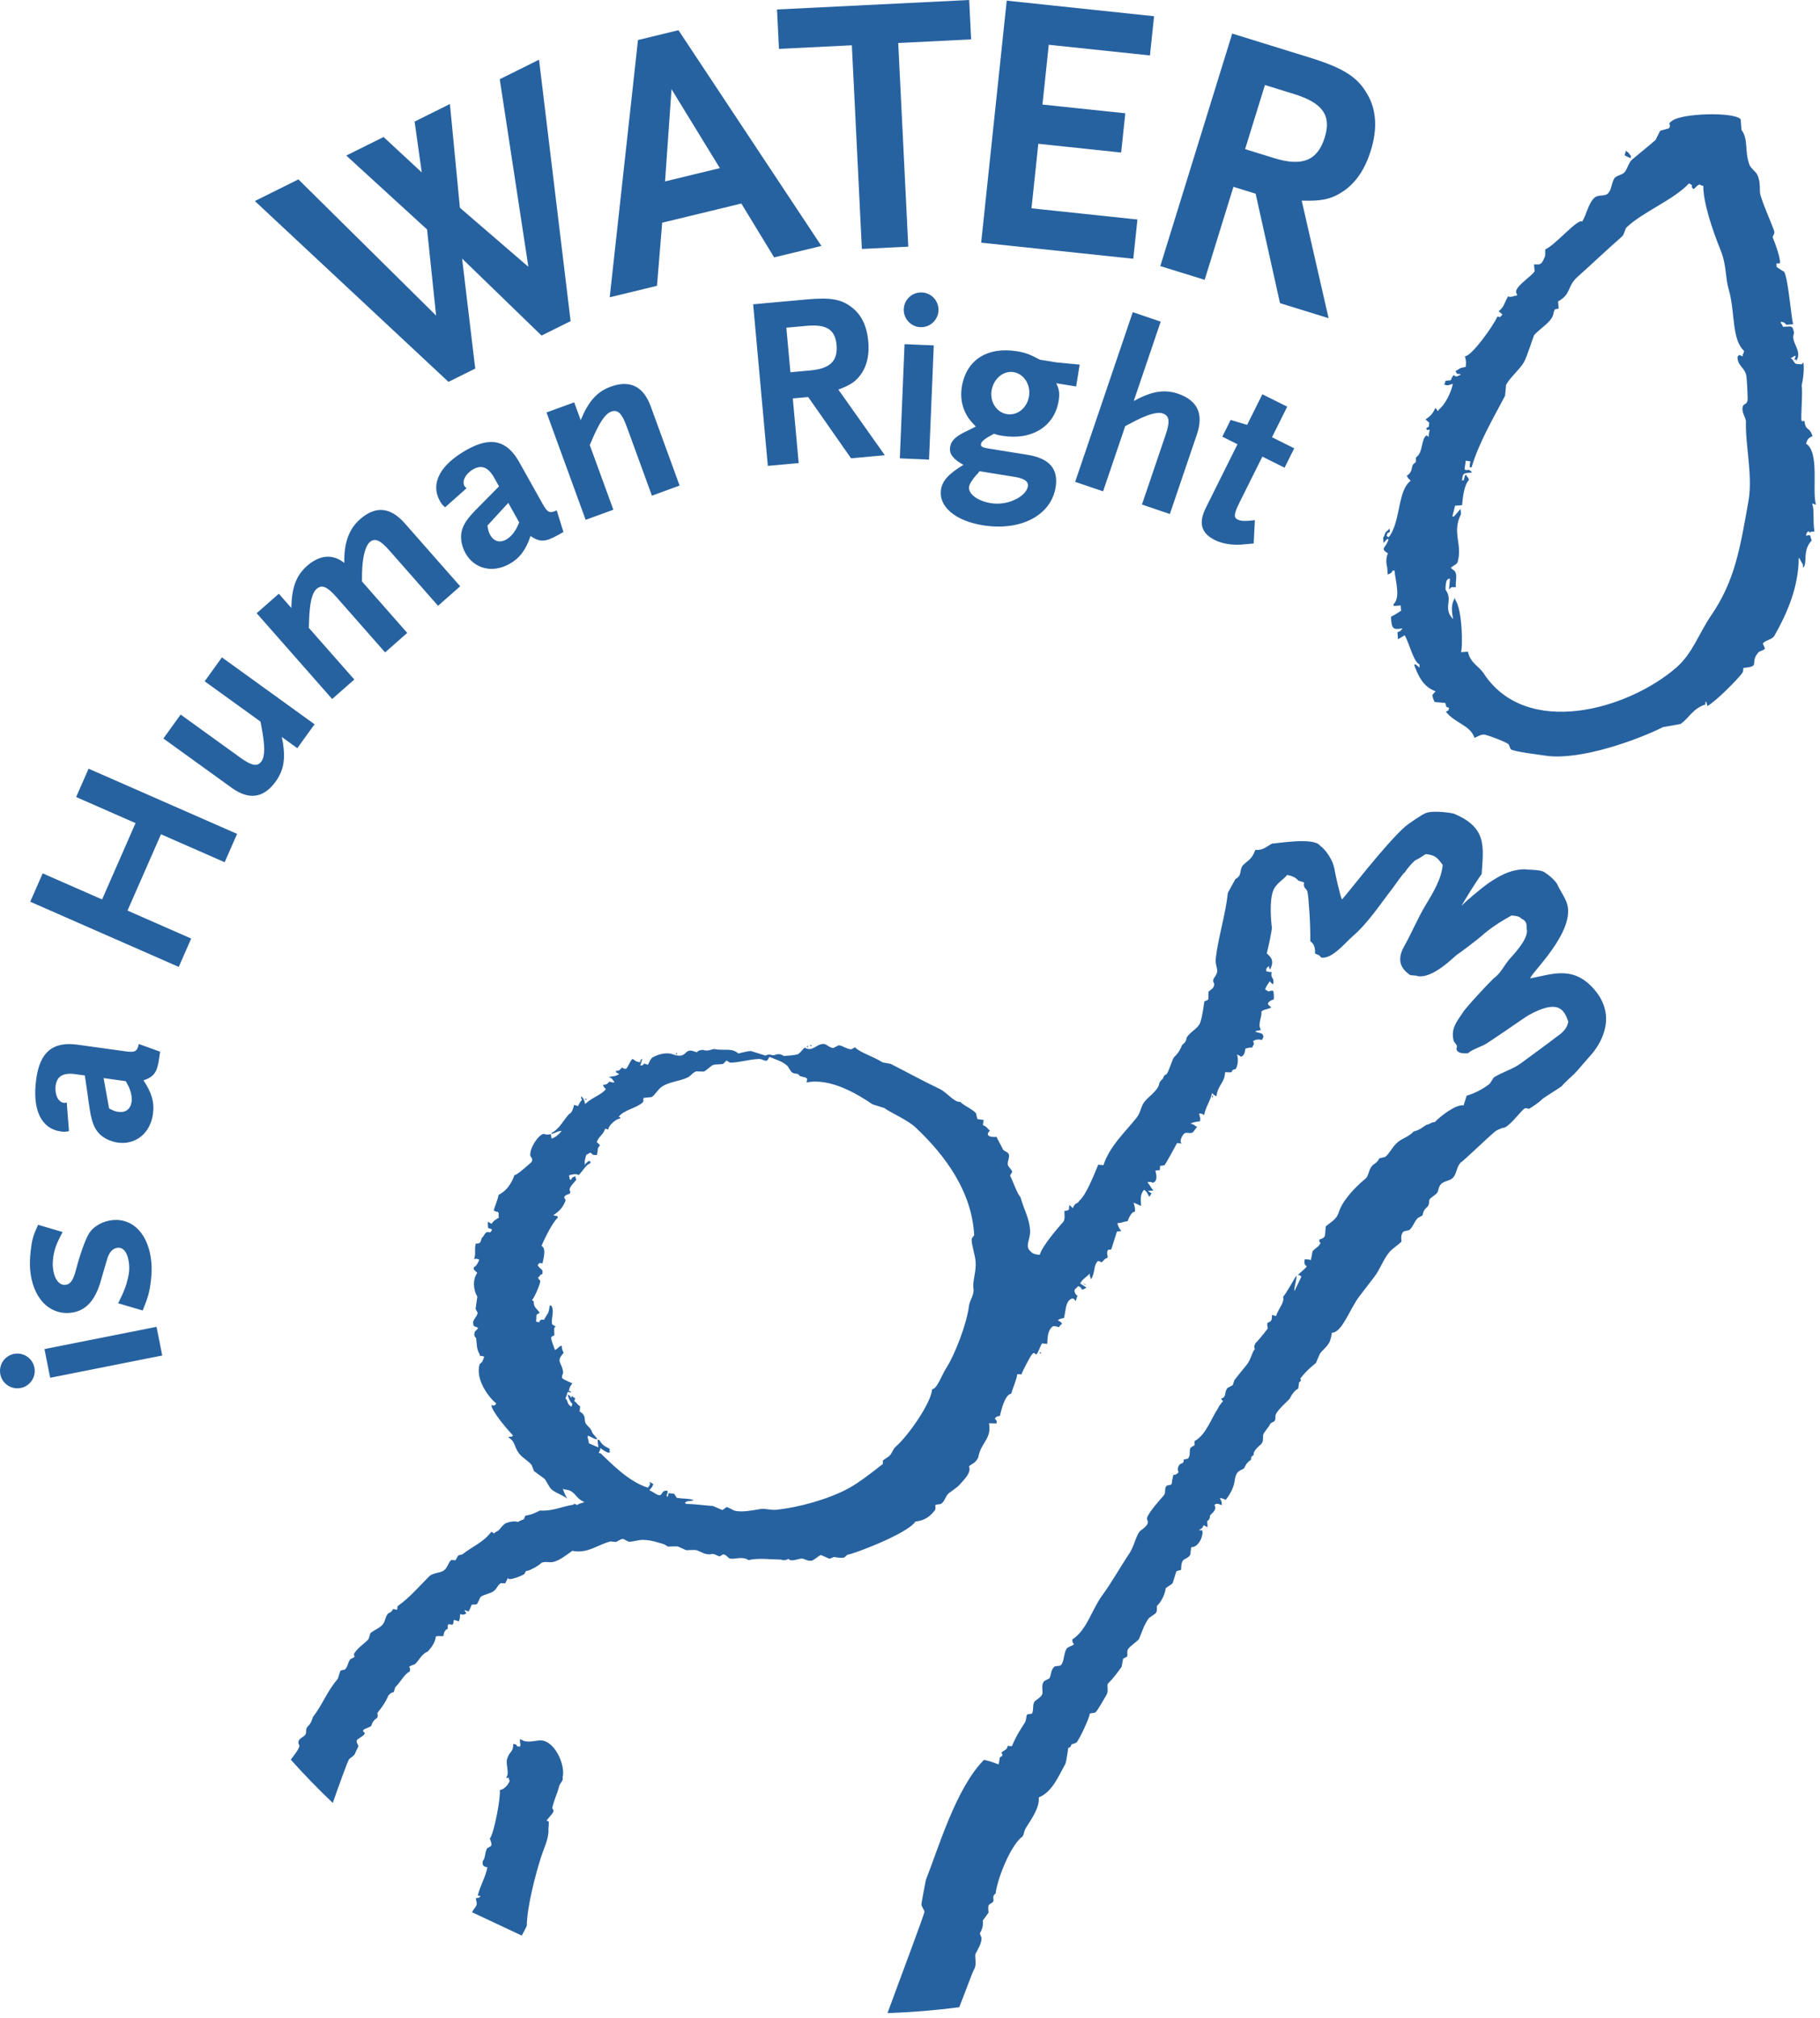<svg xmlns="http://www.w3.org/2000/svg" width="129" height="143" viewBox="0 0 129 143">
  <path fill="#2762A0" fill-rule="evenodd" d="M123.573,47.324 C123.546,47.586 123.562,47.565 123.477,47.706 C123.031,48.277 121.626,49.678 121.019,50.026 C121.019,50.026 120.927,49.535 120.875,49.786 C120.878,49.827 120.882,49.869 120.885,49.911 C119.944,50.224 119.712,50.898 119.11,51.3 C118.696,51.372 118.285,51.446 117.871,51.519 C116.273,52.331 112.038,53.936 109.496,53.536 C109.121,53.475 107.382,53.273 107.08,53.092 C107.028,52.97 106.978,52.849 106.926,52.727 C106.525,52.475 105.538,52.128 105.373,52.093 C105.089,51.962 104.835,52.137 104.509,52.285 C104.232,51.386 103.132,51.256 102.487,50.43 C102.782,50.246 102.576,50.477 102.717,50.163 C102.387,50.005 102.579,50.2 102.44,49.807 C102.187,49.785 101.935,49.762 101.682,49.74 C101.601,49.555 101.581,49.536 101.52,49.25 C101.596,49.16 101.672,49.071 101.75,48.981 C100.902,48.664 100.552,47.979 100.227,47.091 C100.269,47.088 100.31,47.084 100.352,47.081 C100.441,47.158 100.53,47.234 100.619,47.312 C100.613,47.229 100.607,47.145 100.601,47.063 C100.202,46.915 99.902,45.622 99.567,45.01 C99.407,45.104 99.247,45.2 99.087,45.296 C99.074,45.13 99.062,44.963 99.049,44.798 C99.338,44.669 99.25,44.732 99.403,44.52 C98.776,44.63 98.629,44.607 98.589,43.703 C98.955,43.51 98.962,43.495 99.308,43.272 C99.299,43.148 99.29,43.023 99.28,42.898 C99.115,42.91 98.948,42.923 98.781,42.936 C98.778,42.895 98.776,42.853 98.772,42.812 C99.289,42.33 98.903,41.162 98.842,40.424 C98.8,40.426 98.759,40.429 98.718,40.432 C98.564,40.648 98.649,40.579 98.361,40.711 C98.349,40.545 98.337,40.378 98.324,40.211 C98.272,39.958 98.193,39.651 98.373,39.204 C97.759,38.84 98.256,38.837 98.421,38.197 C98.38,38.201 98.339,38.203 98.297,38.206 C98.22,38.296 98.143,38.385 98.066,38.475 C98.056,38.35 98.048,38.225 98.037,38.102 C98.201,37.857 98.102,37.76 98.374,37.574 C98.414,37.529 98.451,37.485 98.49,37.44 C98.496,37.523 98.503,37.606 98.509,37.689 C98.213,37.874 98.419,37.643 98.277,37.958 C98.323,37.996 98.367,38.033 98.412,38.073 C98.451,38.027 98.489,37.983 98.528,37.938 C99.281,36.778 99.078,34.733 99.989,34.066 C99.833,33.883 99.847,33.97 99.711,33.709 C100.135,33.456 100.023,33.1 100.154,32.924 C100.301,32.686 100.363,32.965 100.364,32.405 C100.891,32.076 100.698,31.09 101.124,30.844 C101.169,30.882 101.213,30.919 101.258,30.958 C101.273,30.665 101.29,30.645 101.344,30.45 C101.066,30.43 101.22,30.589 101.086,30.344 C101.388,30.138 101.227,30.36 101.307,29.951 C101.217,29.874 101.128,29.797 101.039,29.721 C101.384,29.484 101.559,29.311 101.73,28.916 C101.927,29.009 101.849,29.264 101.989,29.021 C102.434,28.656 102.859,27.812 102.978,27.189 C102.704,27.276 102.627,27.362 102.354,27.237 C102.445,27.102 102.396,27.2 102.46,26.978 C103.092,26.939 102.673,26.97 103.055,26.557 C103.135,26.798 103.482,26.577 103.554,26.519 C103.142,26.447 103.368,26.594 103.162,26.298 C103.24,26.25 103.321,26.202 103.402,26.154 C103.537,26.041 103.551,26.083 103.891,25.992 C103.917,25.57 103.928,25.656 103.833,25.244 C104.299,25.254 105.861,23.071 106.129,22.435 C106.379,22.42 106.173,22.56 106.378,22.417 C106.416,22.371 106.455,22.326 106.493,22.282 C106.404,22.205 106.314,22.128 106.225,22.051 C106.636,21.732 106.624,21.43 106.897,20.997 C107.153,21.108 107.241,20.944 107.521,20.95 C107.518,20.908 107.515,20.866 107.512,20.824 C107.161,20.423 108.544,19.609 108.77,19.224 C108.756,19.058 108.744,18.891 108.731,18.725 C109.137,18.777 109.271,18.741 109.451,18.294 C109.566,18.065 109.506,18.016 109.529,17.662 C110.179,17.434 111.859,15.425 112.14,15.707 C112.454,15.204 112.585,14.394 113.014,14.01 C113.292,13.76 113.761,13.948 113.992,13.684 C114.242,13.401 114.213,12.989 114.415,12.65 C114.547,12.431 114.964,12.409 115.135,12.218 C115.368,11.958 115.421,11.529 115.692,11.297 C116.282,10.795 116.77,10.422 117.343,9.918 C117.452,9.7 117.561,9.484 117.67,9.266 C117.875,9.209 118.079,9.152 118.285,9.094 C118.516,8.809 118.125,8.811 118.496,8.576 C119.148,8.016 122.932,7.907 123.378,8.455 C123.397,8.705 123.416,8.954 123.435,9.204 C123.942,9.878 123.638,10.71 123.998,11.67 C124.093,11.923 124.456,12.168 124.554,12.381 C124.842,13 124.665,13.473 124.793,13.868 C125.127,14.896 125.415,15.446 125.731,16.304 C125.831,16.578 125.669,16.649 125.644,16.812 C125.85,17.304 126.215,18.332 126.16,18.654 C126.078,18.66 125.993,18.667 125.911,18.673 C125.918,18.757 125.924,18.84 125.93,18.923 C126.106,19.035 126.282,19.147 126.458,19.26 C126.769,19.756 126.991,22.948 127.115,22.971 C126.949,22.984 126.783,22.997 126.617,23.01 C126.432,22.82 126.527,22.876 126.223,22.788 C126.227,22.83 126.23,22.872 126.233,22.914 C126.343,23.033 126.281,22.944 126.377,23.154 C127.001,23.151 127.042,22.994 127.162,23.595 C126.872,24.297 127.798,24.783 127.315,25.591 C127.311,25.549 127.308,25.508 127.305,25.466 C127.263,25.47 127.222,25.473 127.181,25.476 C127.215,25.389 127.251,25.304 127.286,25.217 C127.244,25.22 127.203,25.223 127.161,25.227 C127.042,25.336 127.131,25.272 126.922,25.37 C126.966,25.408 127.011,25.447 127.056,25.485 C127.279,25.81 127.192,25.79 127.708,25.811 C127.745,25.766 127.784,25.723 127.823,25.678 C127.922,26.354 127.7,27.36 127.696,27.318 C127.799,27.717 127.609,29.698 127.7,29.813 C127.704,29.856 127.765,29.864 127.887,29.812 C128.025,30.643 128.215,30.148 128.47,30.897 C128.162,31.051 128.119,31.109 128.01,31.433 C128.999,32.052 128.41,34.802 128.716,35.769 C128.63,35.734 128.543,35.699 128.457,35.664 C128.46,35.705 128.463,35.746 128.467,35.788 C128.602,36.061 128.486,36.977 128.608,37.659 C128.524,37.665 128.442,37.671 128.359,37.678 C128.189,37.861 128.294,37.528 128.109,37.696 C128.019,37.832 128.068,37.735 128.003,37.955 C128.348,37.927 128.263,37.791 128.406,38.301 C127.715,39.035 128.148,39.935 127.801,40.228 C127.794,40.146 127.789,40.062 127.781,39.979 C127.692,39.878 127.585,39.599 127.494,39.5 C127.49,41.575 126.68,43.431 125.781,45.022 C125.598,45.348 125.188,45.319 124.946,45.588 C124.998,45.711 125.049,45.831 125.1,45.952 C124.997,46.108 124.738,46.102 124.62,46.24 C123.978,46.996 124.843,47.212 123.573,47.324 Z M110.474,21.854 C110.077,21.988 110.279,21.808 110.119,22.132 C110.074,22.763 109.263,23.174 108.737,23.741 C108.711,23.768 108.218,25.318 108.006,25.679 C107.7,26.199 107.007,26.766 106.747,27.279 C106.725,27.532 106.702,27.785 106.68,28.037 C105.82,29.677 104.802,31.408 104.307,33.11 C104.265,33.113 104.224,33.115 104.182,33.119 C104.137,32.58 104.427,32.739 103.894,32.639 C103.84,33.055 103.801,33.123 103.817,33.272 C104.034,33.395 104.073,33.132 104.334,33.483 C103.719,33.535 103.69,33.49 103.624,34.04 C103.666,34.036 103.708,34.033 103.749,34.03 C103.793,33.883 103.847,33.434 103.98,33.761 C104.09,33.881 104.026,33.792 104.123,34.001 C103.767,34.372 103.68,35.244 103.633,35.794 C103.467,35.807 103.3,35.82 103.133,35.833 C103.069,36.088 103.005,36.344 102.94,36.6 C102.982,36.596 103.024,36.592 103.065,36.59 C103.22,36.411 103.373,36.232 103.526,36.054 C103.537,36.178 103.546,36.303 103.555,36.427 C102.884,37.763 103.686,38.56 103.312,39.831 C103.26,40.01 102.886,40.114 102.842,40.245 C102.887,40.282 102.931,40.321 102.976,40.36 C103.398,40.588 103.124,41.2 103.196,41.597 C102.712,41.649 103.044,41.49 102.707,41.76 C102.729,41.507 102.751,41.255 102.774,41.002 C102.733,41.005 102.69,41.008 102.649,41.012 C102.61,41.056 102.572,41.102 102.533,41.146 C102.48,41.351 102.457,41.452 102.457,41.779 C103.036,42.567 102.224,43.053 102.993,43.87 C102.902,43.326 102.821,42.832 103.128,42.355 C103.131,42.396 103.134,42.438 103.137,42.48 C103.665,43.178 103.689,45.958 103.546,46.211 C103.712,46.199 103.878,46.186 104.044,46.174 C104.231,47.007 104.801,47.165 105.165,47.719 C108.205,52.333 115.372,50.282 118.806,47.309 C119.968,46.303 120.413,44.88 121.284,43.608 C122.972,41.148 123.339,38.83 123.929,35.506 C124.251,33.7 123.69,31.496 123.753,29.875 C123.762,29.612 123.38,29.168 123.543,28.762 C123.62,28.567 123.911,28.702 123.869,28.11 C123.864,28.042 123.836,26.728 123.746,26.489 C123.537,25.935 123.168,25.915 123.152,25.281 C123.19,25.236 123.229,25.19 123.268,25.146 C123.353,25.181 123.44,25.216 123.525,25.252 C123.523,25.21 123.519,25.169 123.516,25.127 C123.607,24.992 123.558,25.089 123.622,24.868 C122.723,24.048 122.991,22.102 122.542,20.56 C122.265,19.605 122.394,18.816 121.951,17.72 C121.366,16.277 120.72,14.333 120.727,13.173 C120.502,13.11 120.603,13.158 120.468,13.067 C120.164,13.185 120.092,13.49 119.988,13.354 C119.782,13.155 120.123,13.182 119.71,12.998 C118.624,14.165 116.501,14.979 115.306,16.094 C115.158,16.23 115.142,16.602 114.977,16.746 C113.878,17.712 112.893,18.652 111.81,19.62 C111.057,20.293 111.389,20.829 110.437,21.356 C110.449,21.521 110.461,21.688 110.474,21.854 Z M40.445,22.754 L38.386,23.777 L32.754,18.321 L33.684,26.116 L31.789,27.058 L18.064,14.245 L21.152,12.71 L30.911,22.359 L30.27,16.258 L24.544,11.022 L27.188,9.708 L29.893,12.215 L29.387,8.615 L31.89,7.37 L32.598,14.721 L37.45,18.903 L35.422,5.613 L38.206,4.229 L40.445,22.754 Z M54.87,18.239 L52.546,14.421 L46.935,15.781 L46.567,20.252 L43.215,21.065 L45.22,2.836 L48.089,2.14 L58.221,17.426 L54.87,18.239 Z M63.666,3.046 L64.378,17.477 L61.089,17.639 L60.379,3.209 L55.212,3.463 L55.074,0.671 L68.695,0 L68.833,2.792 L63.666,3.046 Z M69.544,17.194 L71.356,0.046 L81.8,1.15 L81.507,3.929 L74.336,3.172 L73.888,7.407 L79.76,8.027 L79.467,10.808 L73.595,10.187 L73.111,14.759 L80.62,15.553 L80.327,18.333 L69.544,17.194 Z M90.726,21.479 L88.997,13.723 L87.425,13.237 L85.386,19.826 L82.241,18.853 L87.339,2.379 L92.83,4.079 C95.226,4.821 96.232,5.46 96.92,6.685 C97.563,7.787 97.641,9.124 97.162,10.671 C96.768,11.944 96.152,12.875 95.306,13.488 C94.434,14.094 93.752,14.266 92.264,14.215 L94.17,22.545 L90.726,21.479 Z M47.597,6.319 L47.139,12.855 L51.024,11.913 L47.597,6.319 Z M91.704,6.657 L89.657,6.024 L88.252,10.566 L90.298,11.2 C92.295,11.818 93.385,11.389 93.895,9.742 C94.381,8.169 93.751,7.291 91.704,6.657 Z M11.5,96.044 L3.556,97.621 L3.152,95.588 L11.096,94.012 L11.5,96.044 Z M4.441,87.296 C4.321,87.517 4.216,87.718 4.142,87.882 C3.845,88.485 3.697,89.197 3.747,89.786 C3.816,90.584 4.174,91.078 4.626,91.039 C4.99,91.007 5.192,90.711 5.389,89.96 C5.623,89.03 6.043,87.822 6.289,87.434 C6.593,86.901 7.293,86.508 8.005,86.446 C9.479,86.318 10.562,87.519 10.73,89.462 C10.765,89.862 10.75,90.3 10.688,90.795 C10.597,91.554 10.489,91.931 10.114,92.854 L8.374,92.341 C8.806,91.482 8.934,91.138 9.074,90.533 C9.151,90.21 9.178,89.911 9.153,89.617 C9.084,88.818 8.783,88.372 8.349,88.41 C7.985,88.441 7.729,88.726 7.569,89.298 L7.151,90.733 C6.736,92.203 6.03,92.928 4.954,93.022 C3.444,93.152 2.306,91.922 2.137,89.961 C2.104,89.579 2.117,89.124 2.177,88.611 C2.268,87.834 2.348,87.548 2.701,86.782 L4.441,87.296 Z M11.348,74.515 L11.288,74.946 C11.145,75.981 10.926,76.285 10.169,76.55 C10.754,77.404 10.955,78.118 10.842,78.929 C10.654,80.292 9.622,81.133 8.346,80.957 C8.07,80.918 7.801,80.829 7.554,80.706 C6.851,80.328 6.538,79.793 6.355,78.571 L6.015,76.203 L5.342,76.109 C4.479,75.99 4.039,76.246 3.946,76.918 C3.86,77.54 4.12,78.085 4.516,78.141 C4.585,78.15 4.622,78.138 4.73,78.117 L4.889,80.144 C4.635,80.197 4.547,80.202 4.323,80.171 C2.907,79.975 2.269,78.621 2.569,76.447 C2.835,74.532 3.748,73.779 5.508,74.022 L8.855,74.486 C9.58,74.586 9.712,74.517 9.84,73.972 L11.348,74.515 Z M15.924,61.092 L11.41,59.112 L9.038,64.518 L13.552,66.499 L12.669,68.509 L2.143,63.89 L3.025,61.881 L7.236,63.728 L9.607,58.321 L5.397,56.473 L6.279,54.464 L16.805,59.083 L15.924,61.092 Z M21.073,53.012 L19.972,52.218 C20.276,53.64 20.147,54.534 19.545,55.368 C18.689,56.554 17.654,56.709 16.41,55.811 L11.581,52.325 L12.804,50.63 L17.027,53.678 C17.832,54.259 18.244,54.343 18.529,53.948 C18.795,53.58 18.784,52.821 18.538,51.526 L18.461,51.126 L14.507,48.272 L15.73,46.577 L22.297,51.318 L21.073,53.012 Z M31.048,42.923 L27.608,39.014 C26.94,38.255 26.568,38.096 26.202,38.417 C26.006,38.59 25.83,39.024 25.743,39.61 C25.681,39.989 25.656,40.407 25.655,41.196 L28.865,44.845 L27.296,46.226 L23.856,42.316 C23.188,41.558 22.816,41.398 22.436,41.732 C22.109,42.02 21.939,42.749 21.904,44.08 L21.89,44.487 L25.113,48.147 L23.543,49.528 L18.193,43.449 L19.762,42.068 L20.648,43.074 C20.677,41.632 20.992,40.776 21.763,40.097 C22.665,39.303 23.583,39.238 24.405,39.883 C24.37,38.499 24.718,37.496 25.515,36.794 C26.614,35.827 27.669,35.919 28.682,37.07 L32.618,41.542 L31.048,42.923 Z M39.937,37.694 L39.557,37.907 C38.645,38.417 38.271,38.427 37.603,37.982 C37.275,38.965 36.827,39.556 36.113,39.956 C34.912,40.629 33.619,40.315 32.989,39.19 C32.853,38.947 32.762,38.679 32.711,38.408 C32.588,37.618 32.825,37.046 33.688,36.163 L35.37,34.462 L35.038,33.869 C34.613,33.11 34.143,32.913 33.551,33.246 C33.004,33.552 32.725,34.087 32.92,34.437 C32.955,34.498 32.987,34.52 33.069,34.594 L31.549,35.945 C31.354,35.774 31.296,35.707 31.186,35.509 C30.487,34.263 31.181,32.936 33.096,31.863 C34.783,30.918 35.933,31.191 36.802,32.741 L38.454,35.689 C38.812,36.328 38.947,36.391 39.459,36.164 L39.937,37.694 Z M46.207,35.121 L44.423,30.228 C44.076,29.278 43.788,28.995 43.313,29.168 C42.904,29.317 42.48,29.935 41.964,31.162 L41.803,31.535 L43.474,36.117 L41.511,36.833 L38.736,29.224 L40.7,28.508 L41.158,29.768 C41.711,28.435 42.315,27.752 43.28,27.4 C44.655,26.899 45.604,27.368 46.129,28.808 L48.17,34.405 L46.207,35.121 Z M60.322,32.473 L57.285,28.132 L56.193,28.231 L56.61,32.811 L54.424,33.01 L53.382,21.561 L57.197,21.214 C58.863,21.062 59.645,21.201 60.38,21.781 C61.057,22.297 61.444,23.101 61.542,24.176 C61.623,25.061 61.48,25.791 61.114,26.384 C60.731,26.979 60.354,27.258 59.424,27.605 L62.716,32.255 L60.322,32.473 Z M63.778,32.478 L64.113,24.386 L66.184,24.472 L65.849,32.564 L63.778,32.478 Z M74.866,27.155 C75.078,27.595 75.119,27.884 75.035,28.4 C74.741,30.222 73.134,31.216 71.036,30.877 C70.829,30.843 70.709,30.824 70.46,30.731 C69.863,31.041 69.564,31.257 69.53,31.463 C69.502,31.635 69.631,31.709 70.027,31.773 L72.83,32.225 C74.394,32.478 75.031,33.234 74.823,34.523 C74.501,36.518 72.342,37.651 69.659,37.218 C67.699,36.901 66.505,35.879 66.7,34.675 C66.8,34.056 67.23,33.579 68.286,32.938 C67.542,32.518 67.265,32.156 67.344,31.674 C67.418,31.21 67.752,30.893 68.609,30.502 C68.726,30.433 68.915,30.358 69.166,30.222 C68.849,29.888 68.714,29.743 68.561,29.489 C68.185,28.864 68.05,28.172 68.172,27.415 C68.48,25.506 69.976,24.548 72.091,24.89 C72.676,24.984 72.991,25.105 73.706,25.486 L74.893,25.678 L76.526,25.835 L76.276,27.382 L74.866,27.155 Z M80.94,35.748 L82.615,30.817 C82.94,29.86 82.893,29.458 82.414,29.295 C82.003,29.156 81.285,29.372 80.114,30.004 L79.755,30.195 L78.186,34.813 L76.207,34.141 L80.29,22.117 L82.269,22.79 L80.359,28.414 C81.625,27.721 82.523,27.566 83.497,27.897 C84.881,28.367 85.328,29.328 84.835,30.78 L82.919,36.42 L80.94,35.748 Z M87.966,38.587 C87.264,38.626 86.618,38.519 86.104,38.263 C85.137,37.781 84.933,37.057 85.469,35.982 L87.713,31.476 L86.637,30.94 L87.227,29.755 L88.396,30.103 L89.475,27.936 L91.237,28.813 L90.158,30.98 L91.733,31.764 L91.049,33.137 L89.475,32.353 L87.868,35.58 C87.464,36.391 87.425,36.663 87.721,36.811 C87.939,36.92 88.259,36.943 88.944,36.856 L88.861,38.508 C88.535,38.539 88.231,38.563 87.966,38.587 Z M7.343,76.387 L7.732,78.533 C8.025,78.696 8.177,78.753 8.384,78.781 C8.901,78.853 9.254,78.586 9.327,78.068 C9.362,77.809 9.319,77.487 9.202,77.189 C9.152,77.043 9.097,76.928 8.913,76.605 L7.343,76.387 Z M36.026,35.632 L34.55,37.238 C34.597,37.571 34.643,37.725 34.746,37.907 C35.001,38.363 35.428,38.483 35.884,38.228 C36.111,38.1 36.342,37.871 36.509,37.598 C36.596,37.469 36.654,37.357 36.801,37.015 L36.026,35.632 Z M71.835,26.366 C71.113,26.249 70.418,26.842 70.284,27.668 C70.153,28.476 70.633,29.223 71.372,29.343 C72.111,29.463 72.802,28.903 72.935,28.079 C73.068,27.253 72.574,26.485 71.835,26.366 Z M71.924,33.79 L69.431,33.388 C69.343,33.497 69.275,33.592 69.215,33.635 C68.91,33.992 68.722,34.279 68.689,34.485 C68.608,34.984 69.285,35.499 70.23,35.651 C70.849,35.751 71.555,35.636 72.101,35.319 C72.526,35.087 72.808,34.762 72.858,34.453 C72.911,34.126 72.612,33.901 71.924,33.79 Z M57.159,23.089 L55.736,23.219 L56.024,26.376 L57.446,26.246 C58.834,26.119 59.396,25.579 59.293,24.434 C59.192,23.341 58.58,22.959 57.159,23.089 Z M115.246,10.681 C115.522,10.883 115.424,10.852 115.607,11.064 C115.596,11.112 115.584,11.159 115.573,11.206 C115.01,10.95 115.152,11.074 115.246,10.681 Z M65.329,23.181 C64.649,23.204 64.081,22.671 64.058,21.992 C64.035,21.312 64.568,20.743 65.248,20.721 C65.927,20.698 66.496,21.23 66.518,21.91 C66.541,22.589 66.009,23.159 65.329,23.181 Z M1.272,98.368 C0.592,98.391 0.023,97.859 0.001,97.178 C-0.022,96.499 0.511,95.93 1.189,95.907 C1.87,95.885 2.439,96.417 2.461,97.096 C2.484,97.776 1.951,98.345 1.272,98.368 Z M85.968,77.754 C85.946,77.747 85.923,77.739 85.899,77.732 C85.914,77.685 85.929,77.64 85.943,77.593 C85.976,77.682 85.962,77.621 85.968,77.754 Z M57.531,74.075 C57.524,74.097 57.518,74.12 57.51,74.145 C57.402,74.062 57.447,74.108 57.393,74.032 C57.438,74.046 57.486,74.061 57.531,74.075 Z M57.258,74.216 C57.236,74.21 57.212,74.203 57.189,74.195 C57.204,74.149 57.218,74.102 57.233,74.056 C57.265,74.146 57.251,74.083 57.258,74.216 Z M47.974,74.718 C47.951,74.711 47.927,74.705 47.904,74.697 C47.92,74.651 47.934,74.604 47.948,74.558 C47.982,74.646 47.967,74.584 47.974,74.718 Z M41.58,77.878 C41.572,77.901 41.566,77.924 41.558,77.947 C41.45,77.866 41.495,77.913 41.442,77.834 C41.488,77.849 41.534,77.863 41.58,77.878 Z M76.978,91.069 C76.843,90.998 76.851,91.009 76.792,90.935 C76.929,91.005 76.921,90.992 76.978,91.069 Z M73.801,95.849 C73.794,95.872 73.787,95.896 73.779,95.919 C73.672,95.837 73.716,95.885 73.662,95.806 C73.709,95.822 73.756,95.835 73.801,95.849 Z M21.203,123.793 C21.284,123.615 21.036,123.541 21.216,123.265 C21.278,123.171 21.565,123.011 21.624,122.937 C21.778,122.743 21.597,122.556 21.82,122.314 C22.031,122.128 22.103,121.896 22.176,121.665 C22.877,120.758 23.163,119.857 23.943,118.951 C24.001,118.766 24.059,118.582 24.117,118.397 C24.192,118.306 24.389,118.344 24.459,118.278 C24.674,118.074 24.641,117.782 24.836,117.56 C24.928,117.511 25.02,117.463 25.11,117.418 C25.155,117.352 25.034,117.253 25.128,117.119 C25.423,116.69 25.83,116.466 26.121,116.138 C26.164,115.999 26.207,115.861 26.251,115.722 C26.466,115.514 26.922,115.367 27.135,115.088 C27.351,114.806 27.291,114.53 27.536,114.301 C27.733,114.236 27.792,114.128 27.852,114.02 C27.938,113.975 28.067,114.097 28.15,114.037 C28.184,114.013 28.114,113.851 28.237,113.762 C29.049,113.175 29.655,112.464 30.406,111.705 C30.687,111.422 31.151,111.481 31.454,111.276 C31.739,111.08 31.792,110.651 31.991,110.532 C32.091,110.537 32.19,110.543 32.29,110.55 C32.349,110.441 32.409,110.333 32.468,110.224 C32.545,110.16 32.725,110.184 32.81,110.104 C33.523,109.549 34.264,109.28 34.826,108.533 C35.053,108.62 34.945,108.734 35.124,108.551 C35.457,108.46 35.593,107.979 35.939,107.895 C36.068,107.849 36.386,107.746 36.719,107.835 C37.147,107.566 37.07,107.823 37.238,107.393 C37.719,107.314 37.992,107.172 38.265,107.029 C39.174,107.087 39.847,106.735 40.599,106.623 C40.73,106.532 40.757,106.547 40.898,106.641 C41.064,106.519 41.238,106.509 41.422,106.425 C40.922,106.228 40.847,105.9 40.514,105.684 C40.26,105.517 40.101,105.59 39.891,105.487 C40.011,105.828 40.106,106.01 40.201,106.192 C39.938,105.947 39.415,105.801 39.111,105.546 C38.904,105.37 38.763,104.975 38.594,104.776 C38.347,104.595 38.099,104.418 37.851,104.236 C37.795,104.092 37.739,103.949 37.683,103.805 C37.43,103.483 37.053,103.319 36.797,102.992 C36.414,102.503 36.565,102.159 36.02,101.836 C36.263,101.721 36.175,101.897 36.363,101.715 C36.041,101.377 34.827,99.98 34.834,99.561 C35.103,99.592 35.023,99.624 35.177,99.44 C34.701,99.082 33.648,97.752 34.005,96.638 C34.18,96.537 34.227,96.415 34.318,96.129 C34.019,95.989 34.025,96.177 33.993,95.95 C33.757,95.55 33.815,95.273 33.744,94.807 C33.57,94.645 33.61,94.517 33.667,94.326 C33.91,94.152 33.748,94.233 33.893,94.094 C33.684,93.956 33.66,94.046 33.569,93.914 C33.42,93.489 33.812,93.371 33.852,93.016 C33.804,92.926 33.757,92.834 33.709,92.743 C33.751,92.451 33.792,92.16 33.832,91.869 C33.515,91.335 33.513,90.621 33.827,90.193 C33.623,89.955 33.579,90.014 33.568,89.808 C33.761,89.7 33.863,89.532 33.971,89.25 C33.746,89.159 33.747,89.181 33.604,89.213 C33.754,88.748 33.6,88.672 33.723,88.108 C34.034,88.119 34.041,88.075 34.152,87.71 C34.322,87.576 34.304,87.43 34.512,87.292 C34.799,87.332 34.775,87.341 34.876,87.1 C34.783,87.072 34.691,87.043 34.6,87.014 C34.567,86.694 34.575,86.705 34.591,86.556 C34.685,86.625 34.693,86.638 34.846,86.711 C35.011,86.442 35.16,86.419 35.366,86.267 C35.275,86.017 35.431,85.997 35.268,85.856 C35.167,85.881 35.196,85.844 34.991,85.768 C35.089,85.423 35.258,85.075 35.339,84.66 C35.94,84.363 36.264,83.819 36.462,83.265 C36.564,83.279 36.964,82.973 37.663,82.349 C37.836,82.065 37.6,82.02 37.586,81.871 C37.537,81.334 38.148,80.426 38.524,80.34 C38.778,80.42 38.915,80.385 39.053,80.353 C39.05,80.532 39.074,80.53 39.104,80.674 C39.43,80.553 39.646,80.339 39.805,80.133 C39.516,80.102 39.117,80.45 39.074,80.284 C39.643,80.008 39.916,79.398 40.336,78.932 C40.51,78.883 40.623,78.59 40.692,78.284 C40.785,78.312 40.876,78.342 40.969,78.371 C41.079,78.167 41.122,78.042 41.26,77.93 C41.177,77.801 41.196,77.862 41.187,77.678 C41.379,77.812 41.436,78.008 41.471,78.224 C42.051,77.694 42.585,77.616 42.945,77.167 C42.833,77.06 42.785,77.011 42.733,76.872 C42.951,76.859 43.051,76.814 43.188,76.636 C43.462,76.692 43.417,76.734 43.556,76.675 C43.331,76.392 43.416,76.423 43.137,76.315 C43.549,76.228 43.615,76.281 43.89,76.096 C43.624,75.936 43.712,76.092 43.657,75.869 C43.977,75.885 43.9,75.773 44.111,75.634 C44.225,75.753 44.224,75.713 44.388,75.72 C44.585,75.482 44.642,75.189 44.836,75.024 C45.142,75.222 45.021,75.205 45.367,75.267 C45.402,75.075 45.464,75.044 45.524,75.013 C45.447,75.283 45.443,75.37 45.371,75.496 C45.6,75.493 45.622,75.423 45.645,75.354 C45.737,75.383 45.829,75.413 45.922,75.441 C45.991,75.305 46.125,75.016 46.234,74.932 C46.655,74.696 47.107,74.587 47.538,74.657 C47.898,74.781 48.291,74.903 48.524,74.663 C48.647,74.596 48.689,74.396 49.047,74.449 C49.163,74.484 49.279,74.52 49.394,74.557 C49.513,74.396 49.781,74.389 49.827,74.389 C50.162,74.516 50.452,74.337 50.606,74.329 C51.308,74.466 51.884,74.225 52.332,74.644 C52.558,74.594 52.964,74.475 53.224,74.469 C53.57,74.578 53.916,74.686 54.263,74.795 C54.538,74.622 54.692,74.807 54.881,74.762 C55.275,74.592 55.473,74.776 55.547,74.819 C55.804,74.805 56.315,74.777 56.578,74.687 C56.702,74.594 56.85,74.422 57.029,74.221 C57.6,74.582 57.86,73.935 58.402,73.968 C58.579,73.979 58.836,74.267 59.072,74.254 C59.194,74.192 59.314,74.129 59.436,74.065 C59.673,74.055 60.001,74.336 60.336,74.348 C60.427,74.301 60.517,74.254 60.608,74.206 C60.907,74.56 61.928,74.864 62.554,75.274 C62.746,75.308 62.938,75.344 63.129,75.379 C63.838,75.731 65.38,76.575 66.601,77.156 C67.166,77.425 67.594,78.103 68.062,78.072 C68.345,78.365 68.896,78.558 69.177,78.879 C69.211,79.016 69.243,79.154 69.276,79.29 C69.421,79.311 69.567,79.331 69.713,79.351 C69.7,79.475 69.687,79.597 69.673,79.72 C69.996,79.855 69.939,79.937 70.161,80.101 C70.111,80.195 69.94,80.308 70.053,80.448 C70.162,80.582 70.564,80.566 70.628,80.552 C70.786,80.856 70.945,81.159 71.103,81.461 C71.22,81.602 71.37,81.586 71.474,81.732 C71.629,81.947 71.366,82.294 71.441,82.558 C71.482,82.695 71.728,82.889 71.748,83.035 C71.696,83.12 71.645,83.205 71.593,83.29 C71.732,83.547 72.151,84.704 72.33,84.815 C72.562,85.692 72.992,86.374 73.013,87.235 C73.028,87.865 72.594,88.323 73.084,88.702 C73.208,88.866 73.609,88.921 73.707,88.899 C73.828,88.329 75.041,86.928 75.342,86.599 C75.526,86.399 75.433,86.01 75.444,85.795 C75.622,85.774 75.652,85.803 75.786,85.674 C75.754,85.576 75.78,85.578 75.804,85.375 C75.918,85.481 75.965,85.527 76.037,85.601 C76.226,85.137 76.36,85.355 76.51,85.065 C76.981,84.685 77.565,83.19 77.844,82.518 C77.966,82.53 78.088,82.545 78.211,82.558 C78.654,81.189 79.809,80.156 80.563,79.191 C80.893,78.769 80.836,78.389 81.163,78.011 C81.421,77.712 81.895,77.371 82.087,77.009 C82.225,76.747 82.081,76.741 82.42,76.429 C82.501,76.176 82.586,76.151 82.668,76.126 C82.839,75.967 83.087,75.053 83.213,74.909 C83.574,74.567 83.684,74.297 83.794,74.028 C84.052,73.855 84.079,73.687 84.107,73.517 C84.369,73.112 84.792,72.935 85.009,72.585 C85.213,72.255 85.346,70.969 85.372,70.95 C85.419,70.913 85.601,70.888 85.644,70.807 C85.65,70.632 85.654,70.454 85.659,70.279 C85.797,70.093 86.057,70.073 86.062,69.721 C86.063,69.617 85.913,69.565 86.032,69.331 C86.071,69.256 86.276,69.007 86.276,68.8 C86.275,68.554 86.129,68.273 86.169,67.929 C86.351,66.37 86.855,64.87 87.031,63.257 C87.209,62.934 87.387,62.608 87.565,62.285 C88.076,62.022 87.819,61.62 88.099,61.311 C88.383,61 88.734,60.919 88.976,60.219 C89.564,60.261 89.753,59.977 90.184,59.762 C90.216,59.822 93.071,59.27 93.559,59.911 C94.019,60.244 94.484,61.001 94.573,61.523 C94.659,62.022 94.945,63.291 95.109,63.731 C95.274,63.631 98.147,59.836 99.617,58.547 C99.753,58.428 100.771,57.715 101.066,57.606 C101.655,57.389 102.978,57.623 103.021,57.641 C105.435,58.629 105.142,60.008 105.02,61.92 C104.692,62.369 103.57,64.149 103.615,64.163 C103.904,63.84 105.068,62.879 105.4,62.648 C106.185,62.099 107.034,61.597 108.09,61.593 C108.251,61.644 109.137,61.586 109.47,61.799 C109.785,62 110.252,62.391 110.403,62.7 C110.436,62.838 110.864,63.504 111.02,63.883 C111.853,65.917 108.365,69.084 108.472,69.319 C109.956,69.048 111.402,68.422 112.844,69.933 C114.703,71.883 113.492,73.851 112.9,74.591 C112.863,74.632 111.751,75.925 111.593,76.081 C111.47,76.2 110.779,76.814 110.713,76.945 C110.333,77.233 109.29,77.841 109.26,77.933 C109.051,78.134 108.641,78.407 108.377,78.567 C108.265,78.551 108.148,78.452 107.988,78.597 C107.722,78.834 106.943,79.852 106.587,79.905 C106.383,79.921 105.98,80.146 105.972,80.169 C105.472,80.578 103.6,82.389 103.531,82.366 C103.176,82.785 103.29,83.143 102.953,83.478 C102.749,83.681 102.344,83.671 102.134,83.904 C101.932,84.131 101.983,84.339 101.87,84.505 C101.77,84.651 101.432,84.847 101.35,84.95 C101.235,85.092 101.357,85.313 101.175,85.503 C100.896,85.745 100.868,85.914 100.841,86.083 C100.774,86.182 100.532,86.25 100.455,86.341 C100.201,86.644 100.178,86.887 99.895,87.154 C99.758,87.188 99.621,87.22 99.484,87.253 C99.243,87.489 99.336,87.805 99.335,87.967 C99.153,88.18 98.693,88.464 98.498,88.693 C98.032,89.24 97.847,89.904 97.404,90.477 C97.263,90.662 96.491,91.67 96.357,91.842 C95.685,92.713 95.109,94.46 94.405,94.422 C94.272,95.361 94.025,95.329 93.558,95.904 C93.463,96.128 93.367,96.351 93.271,96.575 C92.808,96.931 92.449,97.305 92.166,97.673 C92.281,97.857 92.094,97.923 92.079,97.949 C92.058,98.094 92.038,98.24 92.017,98.385 C91.666,98.569 91.46,99.013 91.41,99.108 C91.011,99.522 90.738,99.733 90.486,100.109 C90.296,100.396 90.509,100.516 90.29,100.732 C90.032,100.828 90.001,100.921 89.973,101.012 C89.876,101.148 89.648,101.437 89.57,101.571 C89.455,101.768 89.601,102.047 89.421,102.284 C89.327,102.409 88.799,102.753 88.862,103.099 C88.649,103.208 88.667,103.315 88.684,103.421 C88.367,103.625 88.277,103.826 88.189,104.027 C88.084,104.123 87.821,104.187 87.712,104.333 C87.545,104.554 87.516,104.905 87.495,105.024 C87.409,105.49 87.122,105.976 86.874,106.273 C86.652,106.168 86.701,106.182 86.458,106.144 C86.605,106.42 86.595,106.412 86.604,106.647 C86.329,106.55 86.238,106.49 86.077,106.633 C86.272,106.972 85.949,107.173 85.767,107.372 C85.75,107.67 85.659,107.717 85.569,107.765 C85.563,107.984 85.608,107.973 85.576,108.222 C85.448,108.126 85.454,108.14 85.32,108.067 C85.198,108.324 85.152,108.301 84.983,108.417 C85.218,108.476 85.195,108.321 85.237,108.574 C85.217,109.094 84.834,109.649 84.452,109.619 C84.38,109.75 84.401,110.144 84.347,110.195 C84.199,110.409 83.971,110.427 83.848,110.57 C83.739,110.699 83.707,111.056 83.721,111.214 C83.672,111.265 83.417,111.299 83.38,111.336 C83.293,111.612 83.205,111.89 83.119,112.166 C83.014,112.296 82.755,112.411 82.62,112.54 C82.588,112.915 82.326,113.491 81.998,113.791 C81.982,113.884 82.046,114.142 81.916,114.298 C81.831,114.398 81.507,114.565 81.417,114.674 C81.277,114.839 81.151,115.15 81.083,115.252 C80.964,115.545 80.849,115.838 80.731,116.13 C80.591,116.315 80.157,116.587 79.984,116.809 C79.827,117.007 79.962,117.248 79.879,117.384 C79.789,117.431 79.697,117.479 79.606,117.527 C79.571,117.718 79.536,117.908 79.501,118.101 C79.24,118.467 78.893,118.936 78.513,119.312 C78.456,119.531 78.596,119.821 78.412,120.116 C78.312,120.274 77.799,121.205 77.652,121.322 C77.565,121.39 77.334,121.362 77.24,121.422 C77.241,121.676 76.512,123.254 76.288,123.479 C76.174,123.518 76.06,123.56 75.947,123.598 C75.874,123.83 75.797,123.831 75.721,123.833 C75.721,123.833 75.569,124.88 75.511,124.985 C75.037,125.821 74.584,126.978 73.624,127.356 C73.707,128.066 73.083,128.922 72.72,129.505 C72.52,129.825 72.617,130.093 72.341,130.224 C71.454,131.081 70.635,133.378 70.573,134.154 C70.308,134.36 70.434,134.525 70.42,134.638 C70.393,134.866 70.175,134.836 70.082,134.989 C70.009,135.104 70.072,135.494 70.068,135.515 C69.933,135.702 69.799,135.889 69.664,136.075 C69.703,136.517 69.577,136.756 69.45,136.995 C69.45,137.021 69.574,137.276 69.571,137.336 C69.556,137.757 69.3,138.122 69.153,138.423 C69.041,138.653 69.295,139.159 69.013,139.594 C68.937,139.711 68.444,141.077 67.99,142.221 C66.314,142.439 64.617,142.579 62.905,142.638 C63.629,140.644 65.532,135.611 65.524,135.455 C65.518,135.336 65.316,135.086 65.309,134.931 C65.305,134.856 65.623,133.204 65.623,133.204 C66.491,131.026 67.754,126.686 69.747,124.69 C70.322,124.831 70.246,124.822 70.785,125.018 C70.812,124.849 70.84,124.681 70.868,124.512 C71.12,124.393 71.067,124.36 70.977,124.165 C71.327,123.925 71.365,123.968 71.428,123.699 C71.595,123.729 71.609,123.722 71.726,123.717 C72.005,123.037 72.349,122.507 72.617,122.095 C72.775,121.853 72.71,121.582 72.814,121.472 C72.92,121.455 73.027,121.438 73.133,121.423 C73.281,121.263 73.165,120.782 73.325,120.57 C73.423,120.439 73.765,120.285 73.867,120.055 C73.964,119.838 73.748,119.435 74.012,119.112 C74.133,119.048 74.255,118.985 74.376,118.921 C74.498,118.776 74.462,118.359 74.706,118.114 C74.82,117.999 75.086,118.092 75.209,117.967 C75.45,117.722 75.384,116.997 75.67,116.743 C75.707,116.709 76.018,116.6 76.125,116.505 C76.016,116.365 76.011,116.367 76.004,116.164 C77.037,115.501 77.381,114.051 78.131,113.03 C78.798,112.124 79.356,111.104 80.053,110.061 C80.371,109.588 80.519,108.834 80.762,108.536 C80.872,108.4 81.179,108.242 81.305,108.02 C81.459,107.744 81.224,107.701 81.318,107.493 C81.536,107.012 82.181,106.314 82.485,105.958 C82.678,105.735 82.48,105.477 82.703,105.265 C82.758,105.216 82.984,105.252 83.045,105.146 C83.045,105.146 83.099,104.721 83.172,104.502 C83.371,104.485 83.406,104.462 83.536,104.312 C83.475,104.189 83.435,103.955 83.641,103.736 C83.968,103.653 83.9,103.477 83.888,103.433 C83.976,103.367 84.15,103.41 84.231,103.313 C84.358,103.159 84.325,102.812 84.335,102.736 C84.37,102.477 84.571,102.506 84.674,102.387 C84.674,102.387 84.629,102.182 84.692,102.091 C85.466,101.679 85.854,100.496 86.329,99.789 C86.409,99.58 86.581,99.423 86.618,99.349 C86.77,99.289 86.596,99.22 86.546,99.097 C86.974,98.998 86.736,98.646 87.014,98.334 C87.136,98.269 87.256,98.206 87.377,98.142 C87.414,98.027 87.45,97.911 87.487,97.798 C87.784,97.403 88.059,97.09 88.363,96.704 C88.686,96.295 88.719,95.832 88.941,95.593 C88.862,95.388 88.922,95.293 89.002,95.156 C89.311,94.853 89.857,94.132 89.857,94.132 C89.847,93.926 89.805,93.985 89.827,93.741 C90.198,93.571 90.122,93.543 90.162,93.162 C90.254,93.191 90.346,93.22 90.438,93.25 C90.683,92.597 91.058,92.283 90.943,91.888 C91.232,91.556 91.766,90.539 91.874,90.41 C91.981,90.471 91.654,91.401 91.762,91.461 C91.776,91.415 92.227,90.497 92.242,90.451 C92.086,90.301 92.026,90.332 91.965,90.362 C92.211,90.118 92.475,89.93 92.62,89.732 C92.444,89.578 92.433,89.502 92.472,89.231 C92.783,89.233 92.777,89.22 92.91,89.292 C92.953,89.077 92.995,88.861 93.036,88.647 C93.289,88.382 93.456,88.371 93.6,88.065 C93.457,87.908 93.517,88.054 93.527,87.813 C93.681,87.787 93.851,87.714 93.912,87.553 C93.916,87.549 93.971,86.888 93.971,86.888 C94.269,86.636 94.706,86.422 94.873,85.953 C95.135,85.031 96.143,84.039 96.781,83.514 C97.043,83.299 96.98,82.847 97.315,82.542 C97.633,82.337 97.701,82.206 97.766,82.074 C97.904,82.041 98.041,82.008 98.178,81.975 C98.463,81.751 98.685,81.309 98.92,81.069 C99.312,80.644 99.818,80.596 100.19,80.175 C100.653,80.059 100.837,79.858 101.1,79.7 C101.368,79.666 101.397,79.52 101.693,79.506 C102.144,79.04 103.234,78.218 103.738,78.324 C103.81,78.093 103.883,77.864 103.955,77.633 C104.467,77.501 105.199,77.117 105.594,76.78 C105.69,76.632 105.786,76.485 105.884,76.338 C106.467,75.967 107.243,75.752 107.795,75.342 C108.117,75.102 110.013,73.719 110.174,73.581 C110.404,73.382 111.054,73.068 111.159,72.383 C110.864,71.55 110.47,70.75 108.333,71.937 C108.076,72.08 105.469,73.92 105.156,74.055 C104.893,74.171 104.166,74.466 104.065,74.625 C103.723,74.657 103.428,74.624 103.281,74.454 C103.171,74.273 103.296,74.301 103.253,74.065 C103.182,73.967 103.112,73.869 103.041,73.77 C102.808,72.922 103.233,72.402 103.672,71.763 C103.739,71.556 105.849,69.279 105.993,69.223 C106.421,68.868 106.632,68.37 107.004,67.944 C107.233,67.681 108.404,66.48 108.207,65.812 C108.226,65.481 108.186,65.239 107.827,65.085 C107.683,64.898 107.349,64.884 107.135,64.867 C106.41,65.262 105.618,65.77 105.002,66.326 C104.787,66.521 103.41,67.57 103.305,67.617 C103.169,67.676 101.58,69.385 100.462,69.157 C100.388,69.095 100.027,69.146 99.886,69.051 C99.862,68.967 98.73,68.435 99.53,67.039 C100.06,66.115 100.482,65.058 101.065,64.098 C101.564,63.276 102.188,62.239 102.256,61.279 C101.957,60.922 101.858,60.587 101.049,60.519 C100.965,60.585 100.486,60.88 100.391,60.92 C100.292,60.914 99.75,61.505 99.58,61.806 C99.429,61.885 98.94,62.636 98.682,62.968 C97.823,64.073 96.967,65.4 95.871,66.343 C95.329,66.81 94.425,67.964 93.648,67.849 C93.507,67.648 93.416,67.664 93.207,67.558 C93.233,67.236 93.158,66.862 92.872,66.692 C92.895,65.664 92.765,63.593 92.674,63.208 C92.602,62.899 92.36,62.985 92.433,62.523 C92.296,62.48 92.157,62.436 92.019,62.393 C91.799,62.121 91.515,62.057 91.231,61.993 C90.969,62.33 90.586,62.505 90.33,62.926 C89.896,63.64 90.123,65.555 90.147,65.683 C90.178,65.846 89.891,67.166 89.787,67.547 C90,67.746 90.208,67.927 90.168,68.275 C90.171,68.331 90.111,68.477 90.036,68.69 C89.92,68.578 89.942,68.509 89.964,68.439 C89.715,68.601 89.742,68.658 89.763,68.833 C89.926,68.839 89.94,68.876 90.132,68.872 C90.043,69.433 90.35,69.177 90.239,69.742 C90.069,69.639 90.036,69.578 90.005,69.516 C89.781,69.864 89.783,69.831 89.67,70.096 C89.764,70.166 89.773,70.18 89.925,70.252 C90.048,70.195 90.078,70.196 90.247,70.201 C90.295,70.422 90.3,70.615 90.28,70.821 C90.075,70.86 89.848,71.018 89.872,71.148 C89.923,71.225 90.03,71.309 90.106,71.374 C89.88,71.537 89.599,71.481 89.399,71.684 C89.493,71.972 89.103,72.581 89.375,72.969 C89.255,73.026 89.087,73.018 88.964,73.068 C89.199,73.252 89.459,73.111 89.542,73.402 C89.569,73.504 89.531,73.474 89.456,73.68 C89.217,73.635 88.963,73.641 88.815,73.782 C88.931,73.997 88.873,73.943 88.754,74.219 C88.489,74.23 88.524,74.237 88.273,74.296 C88.228,74.591 88.19,74.814 87.938,74.874 C87.875,74.795 87.84,74.784 87.684,74.719 C87.783,75.107 87.747,75.446 87.586,75.753 C87.35,75.779 87.321,75.873 87.292,75.965 C87.06,76.001 87.071,75.963 86.833,75.973 C86.804,76.753 86.324,76.846 86.221,77.68 C85.981,77.555 85.949,77.494 85.918,77.433 C85.753,78.102 85.473,78.381 85.348,79.005 C85.142,78.907 85.198,78.901 85.002,78.895 C85.015,79.168 85.112,79.111 85.056,79.444 C84.898,79.477 84.522,79.503 84.394,79.616 C84.772,79.716 84.607,79.752 84.856,79.838 C84.721,79.977 84.618,80.204 84.497,80.257 C84.319,80.334 84.1,80.198 83.947,80.312 C83.768,80.446 83.536,80.972 83.799,81.026 C83.57,81.011 83.581,81.004 83.431,80.986 C83.355,81.145 82.597,82.51 82.548,82.554 C82.462,82.588 82.326,82.594 82.228,82.605 C82.221,82.703 82.215,82.803 82.209,82.904 C81.949,82.924 81.92,82.939 81.889,82.954 C81.969,83.212 82.077,83.718 81.696,83.807 C81.649,83.746 81.474,83.719 81.329,83.768 C81.501,83.96 81.577,84.168 81.753,84.357 C81.553,84.375 81.471,84.353 81.363,84.386 C81.489,84.483 81.484,84.469 81.618,84.542 C81.547,84.697 81.532,84.704 81.461,84.797 C81.334,84.592 81.325,84.461 81.087,84.3 C80.779,84.671 80.867,84.999 80.876,85.449 C80.677,85.354 80.555,85.296 80.343,85.207 C80.416,85.449 80.468,85.609 80.446,85.846 C80.277,85.9 80.274,85.896 80.152,86.058 C80.003,86.291 79.966,86.406 79.931,86.521 C79.677,86.552 79.504,86.648 79.199,86.671 C79.274,86.95 79.343,87.079 79.483,87.218 C79.416,87.252 79.218,87.231 79.163,87.269 C79.148,87.315 79.017,87.73 78.771,88.514 C78.643,88.611 78.535,88.418 78.477,88.726 C78.454,88.873 78.528,88.93 78.506,89.115 C78.306,89.18 78.243,89.274 78.098,89.443 C77.89,89.373 77.925,89.331 77.821,89.356 C77.652,89.462 77.571,89.861 77.578,89.889 C77.498,90.286 77.487,90.363 77.338,90.65 C77.23,90.362 77.249,90.421 77.239,90.238 C76.992,90.514 76.748,90.591 76.563,90.938 C76.782,91.078 76.842,91.127 77.005,91.228 C76.801,91.393 76.732,91.371 76.662,91.351 C76.593,91.188 76.631,91.233 76.429,91.124 C76.299,91.283 76.13,91.342 76.16,91.494 C76.233,91.747 76.302,91.768 76.371,91.791 C76.328,91.927 76.283,92.067 76.24,92.206 C76.127,91.984 76.031,91.984 75.916,92.029 C75.497,92.288 75.566,92.808 75.412,93.389 C75.099,93.44 75.052,93.486 74.979,93.557 C75.176,93.648 75.203,93.668 75.281,93.805 C75.164,93.872 75.148,93.9 75.056,94.038 C74.868,93.979 74.736,93.941 74.62,93.975 C74.213,94.302 74.262,94.846 74.227,95.223 C73.922,95.189 74.043,95.201 73.858,95.184 C73.667,95.498 73.641,95.752 73.46,95.97 C73.279,95.893 73.317,95.78 73.161,95.953 C73.053,96.029 72.409,97.277 72.405,97.386 C72.237,97.357 72.223,97.365 72.106,97.369 C72.037,97.807 71.877,98.089 71.671,98.754 C71.236,98.793 70.964,99.919 70.871,100.327 C70.668,100.362 70.649,100.341 70.508,100.517 C70.686,100.675 70.657,100.767 70.628,100.859 C70.452,100.854 70.276,100.851 70.1,100.847 C70.303,101.968 69.52,102.193 69.338,103.266 C69.119,103.708 68.908,103.68 68.683,103.898 C68.861,104.363 68.341,104.817 68.061,105.148 C67.818,105.437 67.429,105.646 67.247,105.804 C66.999,106.019 66.97,106.384 66.709,106.547 C66.616,106.605 66.377,106.573 66.298,106.646 C66.273,106.669 66.349,106.897 66.258,107.014 C65.932,107.432 65.561,107.738 64.885,107.808 C64.293,108.705 60.296,110.179 60.104,110.145 C60.047,110.149 59.864,110.351 59.838,110.358 C59.555,110.414 59.268,110.333 59.133,110.323 C59.062,110.319 58.829,110.443 58.79,110.444 C58.59,110.356 58.389,110.269 58.189,110.179 C58.066,110.206 57.665,110.564 57.53,110.58 C57.187,110.627 57.041,110.431 56.816,110.431 C56.634,110.432 56.017,110.698 55.899,110.448 C55.626,110.59 55.488,110.548 55.349,110.503 C54.562,110.493 53.681,110.374 53.056,110.542 C52.634,110.237 52.06,110.515 51.723,110.426 C51.618,110.4 51.477,110.153 51.282,110.138 C51.208,110.131 51.04,110.273 51.009,110.278 C50.861,110.253 50.687,110.093 50.456,110.104 C50.071,110.228 49.663,109.937 49.395,109.847 C49.234,109.792 48.748,109.844 48.638,109.838 C48.438,109.75 48.237,109.66 48.037,109.571 C47.888,109.557 47.434,109.583 47.349,109.583 C47.321,109.582 47.146,109.44 47.025,109.405 C46.513,109.256 46.182,109.129 45.597,109.107 C45.27,109.095 44.85,109.247 44.566,109.239 C44.436,109.173 44.304,109.105 44.173,109.039 C43.983,109.031 43.798,109.211 43.649,109.256 C43.527,109.242 43.404,109.228 43.281,109.216 C42.412,109.415 41.657,110.109 40.562,109.882 C40.103,110.219 39.727,110.502 39.335,110.636 C38.942,110.768 38.753,110.598 38.396,110.721 C38.106,111.01 37.347,111.379 37.305,111.29 C37.253,111.375 37.2,111.461 37.148,111.546 C37.065,111.604 35.998,112.08 36.005,111.794 C35.939,111.924 35.873,112.057 35.805,112.188 C35.706,112.181 35.606,112.175 35.507,112.17 C35.28,112.297 35.242,112.521 35.034,112.706 C34.8,112.914 34.313,112.951 34.055,113.159 C33.981,113.313 33.907,113.468 33.833,113.621 C33.725,113.747 33.529,113.642 33.422,113.722 C33.422,113.722 33.293,114.078 33.202,114.184 C32.987,114.101 33.108,114.113 32.924,114.097 C32.959,114.216 33.123,114.325 32.997,114.346 C32.797,114.462 32.8,114.378 32.608,114.377 C32.591,114.685 32.635,114.557 32.524,114.883 C32.409,114.846 32.294,114.808 32.178,114.773 C32.086,115.049 32.192,114.978 32.069,115.118 C31.902,115.113 31.894,115.058 31.771,115.1 C31.704,115.231 31.728,115.316 31.752,115.399 C31.438,115.504 31.432,115.902 31.441,115.91 C31.289,115.966 31.012,115.872 30.891,115.965 C30.837,116.459 30.495,116.802 30.335,117.007 C29.876,117.203 29.753,117.574 29.454,117.872 C29.332,117.994 29.138,117.971 28.999,118.107 C29.092,118.256 29.077,118.199 29.05,118.429 C28.653,118.614 28.444,119.126 28.015,119.549 C27.934,119.802 27.92,119.848 27.906,119.893 C27.695,119.914 27.541,120.122 27.519,120.153 C27.309,120.672 26.97,121.081 26.76,121.358 C26.723,121.408 26.834,121.598 26.72,121.726 C26.433,121.914 26.375,122.1 26.317,122.284 C26.227,122.387 25.85,122.476 25.771,122.568 C25.615,122.754 25.948,122.682 25.822,122.887 C25.758,122.994 25.375,123.199 25.323,123.263 C25.189,123.433 25.408,123.612 25.401,123.744 C25.401,123.744 25.184,124.182 25.179,124.206 C25.138,124.406 24.816,124.541 24.728,124.673 C24.634,124.816 23.986,126.593 23.587,127.745 C22.554,126.762 21.561,125.739 20.61,124.68 C20.817,124.394 21.038,124.154 21.203,123.793 Z M33.462,135.492 C33.502,135.372 33.677,135.169 33.722,135.091 C33.873,134.823 33.734,134.747 33.733,134.49 C33.937,134.479 33.933,134.468 34.069,134.356 C33.999,134.339 33.93,134.32 33.859,134.301 C34.101,133.452 34.396,133.04 34.548,132.306 C34.324,132.259 34.155,132.243 34.222,131.844 C34.421,131.664 34.354,131.215 34.538,130.951 C34.627,130.901 34.716,130.849 34.804,130.798 C34.901,130.606 34.728,130.398 34.727,130.251 C35.005,129.949 35.506,127.342 35.424,126.833 C35.702,126.804 36.006,126.49 36.123,126.195 C36.09,126.127 36.073,126.014 36.039,125.948 C35.953,125.982 36.013,125.967 35.881,125.978 C35.887,125.956 35.893,125.932 35.899,125.909 C36.119,125.638 35.834,125 35.94,124.642 C36.129,124.007 36.361,124.239 36.382,123.559 C36.454,123.577 36.524,123.597 36.592,123.615 C36.717,123.819 36.598,123.699 36.855,123.762 C36.867,123.716 36.88,123.669 36.891,123.619 C36.857,123.532 36.857,123.335 36.847,123.234 C36.893,123.246 36.94,123.26 36.986,123.273 C37.285,123.522 37.999,123.325 38.252,123.313 C39.313,123.261 40.101,125.089 39.876,125.928 C39.947,126.227 39.697,126.268 39.616,126.613 C39.512,127.061 39.286,127.483 39.151,128.064 C39.115,128.21 39.287,128.188 39.215,128.38 C39.146,128.561 38.745,128.933 38.746,129.007 C38.792,129.018 38.839,129.034 38.885,129.046 C38.928,129.224 38.867,129.504 38.874,129.642 C38.908,130.266 38.511,131.066 38.364,131.532 C37.95,132.838 37.355,135.087 37.339,136.441 C37.338,136.481 37.088,136.94 36.984,137.145 L33.462,135.492 Z M42.297,80.918 C42.375,80.994 42.453,81.068 42.53,81.144 C42.291,81.437 42.415,81.382 42.312,81.835 C42.196,81.839 42.181,81.846 42.014,81.818 C41.885,81.682 41.846,81.626 41.738,81.731 C41.677,81.762 41.616,81.795 41.555,81.825 C41.504,82.05 41.379,82.306 41.476,82.561 C41.491,82.514 41.505,82.469 41.519,82.422 C41.603,82.378 41.649,82.33 41.723,82.258 C41.769,82.273 41.816,82.287 41.862,82.302 C41.847,82.348 41.833,82.394 41.818,82.44 C41.577,82.49 41.298,82.966 41.028,83.258 C40.777,83.145 40.631,83.206 40.341,83.269 C40.346,83.403 40.333,83.34 40.366,83.429 C40.402,83.628 40.321,83.466 40.461,83.61 C40.577,83.377 40.568,83.453 40.777,83.329 C40.788,83.46 40.819,83.521 40.851,83.581 C40.701,83.812 40.209,84.192 40.429,84.438 C40.415,84.483 40.4,84.53 40.385,84.576 C40.385,84.576 40.074,84.67 40.021,84.766 C39.916,84.958 40.163,84.901 40.052,85.155 C39.833,85.653 39.598,85.839 39.218,86.11 C39.52,86.195 39.493,86.088 39.543,86.288 C39.258,86.449 38.587,87.761 38.383,88.28 C38.746,88.452 38.512,89.202 38.45,89.517 C38.181,89.487 38.262,89.457 38.108,89.639 C38.304,90.011 38.52,89.844 38.44,90.276 C38.178,90.337 38.325,90.454 38.145,90.487 C38.159,90.725 38.267,90.62 38.287,90.761 C38.32,90.977 37.799,92.091 37.714,92.101 C37.761,92.218 37.747,92.11 37.831,92.214 C37.815,92.662 38.072,92.71 38.257,93.034 C37.906,93.157 38.062,93.225 37.992,93.633 C38.062,93.656 38.131,93.676 38.2,93.697 C38.338,93.484 38.294,93.493 38.563,93.51 C38.804,93.019 38.888,93.175 38.96,92.492 C39.006,92.508 39.052,92.523 39.098,92.537 C39.308,92.945 39.031,93.508 39.143,93.845 C39.228,93.896 39.313,93.946 39.398,94 C39.368,94.016 39.338,94.032 39.307,94.048 C39.243,94.23 39.3,94.425 39.293,94.575 C39.286,94.716 39.071,94.603 39.068,94.81 C39.065,94.972 39.279,95.47 39.334,95.653 C39.365,95.637 39.394,95.621 39.425,95.606 C39.583,95.513 39.614,95.388 39.811,95.347 C39.818,95.528 39.864,95.71 39.957,95.849 C39.368,96.497 39.819,96.495 39.912,97.202 C39.932,97.361 39.788,97.461 39.849,97.641 C39.967,97.779 40.392,97.921 40.567,98.018 C40.493,98.138 40.364,98.241 40.324,98.549 C40.331,98.552 40.574,98.608 40.441,98.661 C40.395,98.65 40.349,98.633 40.303,98.619 C40.272,98.636 40.242,98.652 40.212,98.667 C40.19,98.82 40.173,98.828 40.081,99.083 C40.31,99.311 40.156,99.474 40.503,99.672 C40.526,99.602 40.547,99.532 40.569,99.464 C40.392,99.322 40.294,99.028 40.237,98.826 C40.283,98.843 40.329,98.855 40.375,98.871 C40.407,98.932 40.439,98.992 40.47,99.052 C40.526,98.945 40.481,98.944 40.584,98.936 C40.642,99.012 40.635,98.998 40.769,99.071 C40.747,99.14 40.726,99.209 40.703,99.278 C40.961,99.433 40.849,99.482 41.122,99.638 C41.109,99.761 41.097,99.883 41.083,100.007 C41.631,100.314 41.333,100.639 41.557,100.916 C41.773,101.182 41.874,101.19 41.98,101.504 C42.023,101.629 42.43,101.968 42.287,101.983 C42.099,101.949 41.969,101.851 41.686,101.717 C41.671,101.762 41.657,101.811 41.643,101.856 C41.704,101.978 41.72,102.12 41.741,102.266 C41.964,102.362 42.188,102.458 42.411,102.553 C42.383,102.351 42.364,102.147 42.357,102.003 C42.402,102.017 42.449,102.032 42.495,102.048 C42.699,102.42 42.889,102.476 43.216,102.654 C43.155,102.939 43.355,102.862 43.129,102.93 C43.023,102.922 42.721,102.738 42.55,102.597 C42.552,102.768 42.516,102.738 42.441,102.943 C42.487,102.958 42.533,102.972 42.58,102.985 C43.243,103.596 44.517,104.975 45.924,105.409 C45.994,105.315 46.008,105.306 46.08,105.153 C46.047,105.064 46.062,105.126 46.054,104.992 C46.182,105.089 46.176,105.076 46.31,105.15 C46.2,105.444 46.157,105.416 46.02,105.59 C46.361,105.724 46.649,106.028 46.827,105.921 C46.982,105.792 46.915,105.619 47.305,105.613 C47.365,105.94 47.152,105.901 47.312,106.073 C47.341,105.981 47.371,105.888 47.399,105.796 C47.522,105.809 47.645,105.821 47.768,105.835 C47.816,105.862 47.953,106.125 47.979,106.13 C48.334,106.195 48.726,106.16 49.151,106.273 C49.106,106.334 49.083,106.326 49.06,106.319 C48.868,106.387 48.719,106.313 48.557,106.465 C48.574,106.495 48.59,106.528 48.605,106.555 C49.248,106.564 49.971,106.671 50.536,106.707 C50.759,106.801 50.982,106.897 51.206,106.994 C51.304,106.924 51.402,106.853 51.501,106.782 C51.572,106.774 51.975,107.008 52.032,107.025 C52.546,107.191 53.435,106.992 53.889,106.924 C54.289,106.868 54.629,107.014 55.014,106.973 C56.66,106.806 58.752,106.206 60.128,105.465 C60.844,105.082 61.911,104.256 62.577,103.725 C62.576,103.649 62.574,103.573 62.573,103.497 C62.678,103.381 62.956,103.251 63.071,103.122 C63.26,102.909 63.286,102.678 63.497,102.495 C64.385,101.723 66.015,99.377 66.066,98.435 C66.428,98.405 66.721,97.474 67.073,96.927 C67.698,95.955 68.52,93.787 68.675,92.563 C68.736,92.076 69.067,91.764 68.997,91.296 C68.917,90.756 69.212,90.121 69.149,89.365 C69.111,88.93 68.868,88.22 68.87,87.833 C68.871,87.673 69.051,87.563 69.048,87.509 C68.887,84.467 67.052,81.916 64.904,79.893 C64.32,79.343 63.161,78.86 62.677,78.508 C62.4,78.421 62.123,78.333 61.847,78.247 C60.778,77.525 58.866,76.355 57.163,76.697 C57.277,76.324 57.189,76.38 56.696,76.247 C56.53,75.986 56.399,76.138 56.165,76.002 C56.016,75.916 55.913,75.612 55.789,75.504 C55.417,75.177 55.002,75.087 54.54,74.882 C54.488,74.966 54.435,75.053 54.383,75.138 C54.221,75.222 54.022,75.026 53.808,75.033 C53.082,75.055 52.466,75.283 51.747,75.296 C51.662,75.245 51.577,75.193 51.492,75.141 C51.417,75.218 51.341,75.296 51.266,75.374 C51.07,75.438 50.734,75.39 50.557,75.455 C50.331,75.538 50.103,75.848 49.876,75.926 C49.7,75.92 49.525,75.916 49.349,75.91 C49.119,75.974 48.967,76.227 48.759,76.334 C48.218,76.612 47.359,76.649 46.866,77.031 C46.595,77.242 46.473,77.534 46.189,77.732 C46.006,77.75 45.823,77.768 45.64,77.787 C45.517,77.89 45.694,77.991 45.531,78.132 C45.076,78.525 44.245,78.636 43.85,79.125 C43.996,79.195 43.947,79.077 43.967,79.237 C43.655,79.286 43.14,79.721 43.108,80.033 C43.039,80.011 42.97,79.989 42.9,79.968 C42.714,80.476 42.494,80.432 42.297,80.918 Z"/>
</svg>

